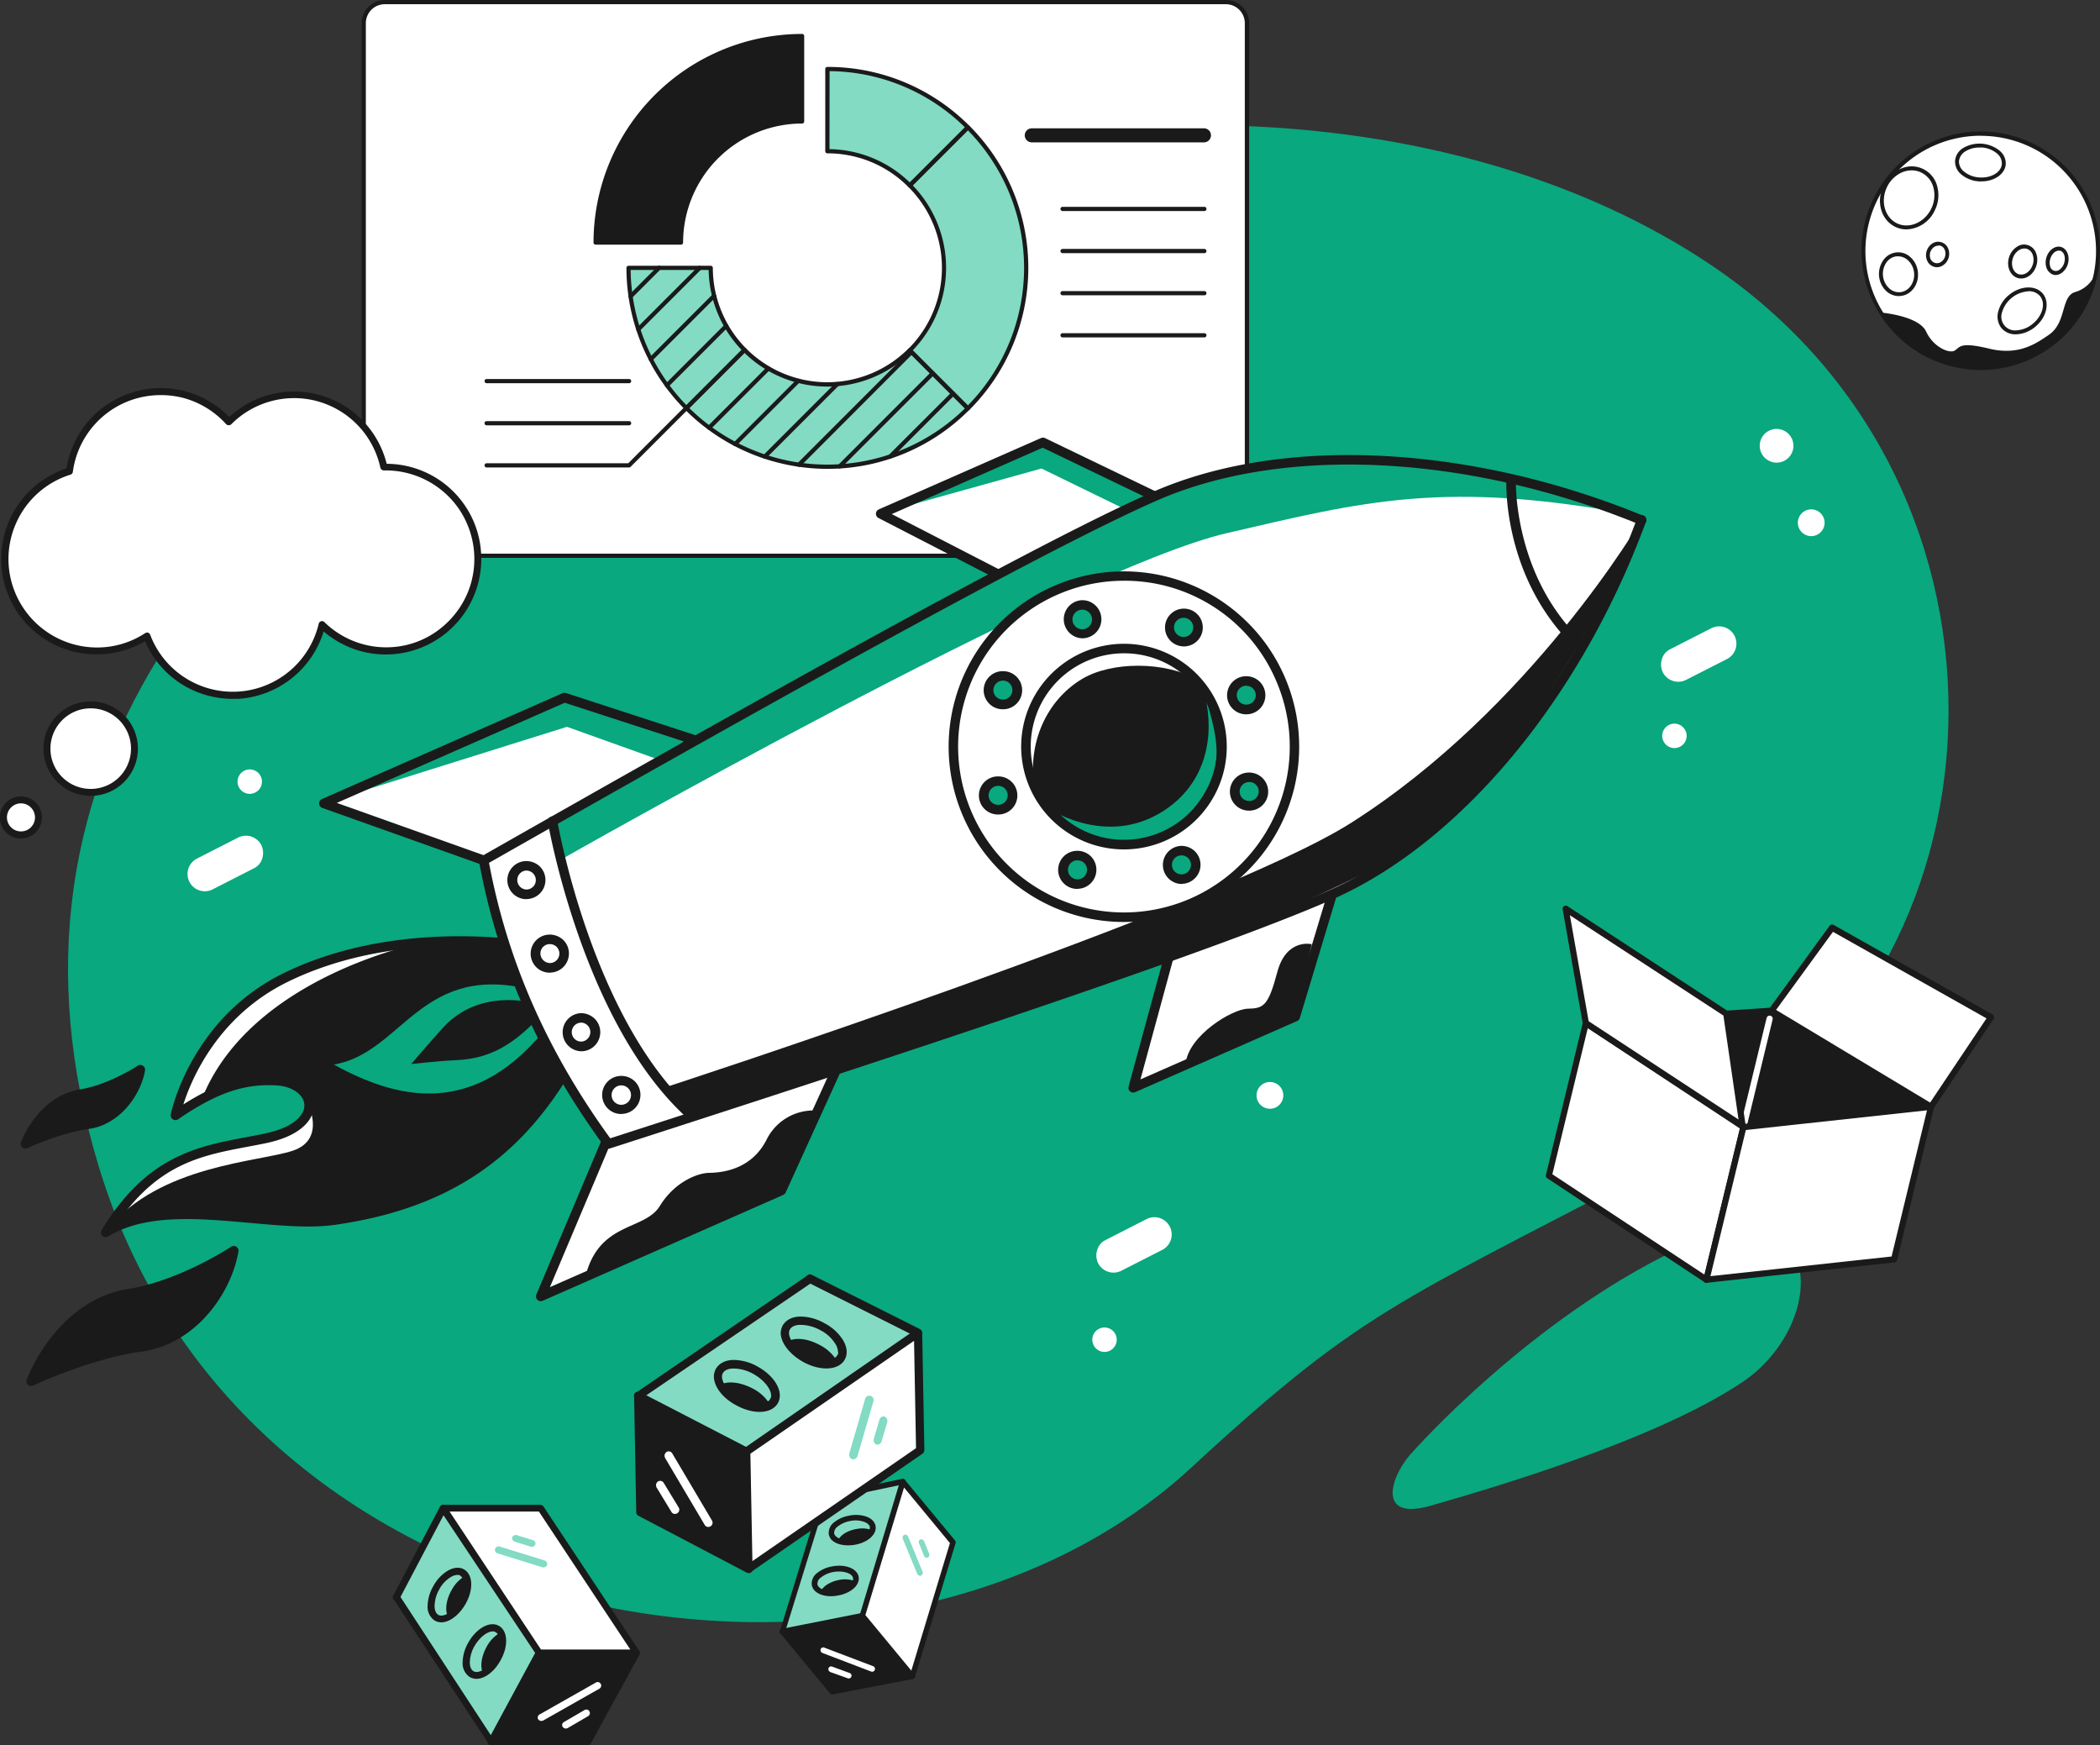 <svg xmlns="http://www.w3.org/2000/svg" viewBox="0 0 806.96 670.57"><rect x="0" y="0" width="806.96" height="670.57" fill="#333333" stroke="none"/><defs><style>.cls-1{fill:#09a87e;}.cls-2{fill:#fff;}.cls-3{fill:#1a1a1a;}.cls-4{fill:#83dbc4;}</style></defs><g id="Layer_2" data-name="Layer 2"><g id="Layer_1-2" data-name="Layer 1"><path id="Blob" class="cls-1" d="M37.9,448c56,185.42,303.78,223,419.71,116,69.63-64.26,79.72-63,197.94-125.79,116.8-62.05,130.82-249.65,2.05-336.32C558.9,35.43,395,26.07,247.92,99.22,83.89,180.83-7.91,296.45,37.9,448ZM543.06,557.59s44.79-50.71,102-77.82,58.14,28.94,24.16,51.47-97.47,40.92-119.43,47.24-14.83-12.79-6.72-20.89Z"></path><path id="Stars_3" data-name="Stars 3" class="cls-2" d="M100.47,301.63a4.69,4.69,0,1,0-5.83,3.17A4.7,4.7,0,0,0,100.47,301.63Zm.34,28.05a6.11,6.11,0,0,1-3.26,3.93l-15.9,8.12a6.64,6.64,0,0,1-6.07-11.81l15.9-8.12a6.69,6.69,0,0,1,8.94,2.87A7,7,0,0,1,100.81,329.68Z"></path><path id="Stars_2" data-name="Stars 2" class="cls-2" d="M691.06,199.39a5.14,5.14,0,1,0,6.39-3.48A5.14,5.14,0,0,0,691.06,199.39Zm-52.13,82a4.69,4.69,0,1,0,5.83-3.17A4.69,4.69,0,0,0,638.93,281.36Zm41.89-103.91a6.48,6.48,0,1,0-4.37-8A6.47,6.47,0,0,0,680.82,177.45Zm-42.23,75.86a6.07,6.07,0,0,1,3.25-3.93l15.91-8.12a6.64,6.64,0,0,1,6.06,11.81l-15.9,8.11a6.67,6.67,0,0,1-8.93-2.87A6.87,6.87,0,0,1,638.59,253.31Z"></path><path id="Stars_1" data-name="Stars 1" class="cls-2" d="M483.06,419.39a5.14,5.14,0,1,0,6.39-3.48A5.14,5.14,0,0,0,483.06,419.39Zm-63.13,94a4.69,4.69,0,1,0,5.83-3.17A4.69,4.69,0,0,0,419.93,513.36Zm1.66-33.05a6.07,6.07,0,0,1,3.25-3.93l15.91-8.12a6.64,6.64,0,0,1,6.06,11.81l-15.9,8.11a6.67,6.67,0,0,1-8.93-2.87A6.87,6.87,0,0,1,421.59,480.31Z"></path><g id="Open_Box" data-name="Open Box"><path class="cls-2" d="M655.7,491.66l-60.53-40,14.21-58.61,60.53,40Z"></path><path class="cls-2" d="M704,356.38l-23.25,31.93L742,425.21l23-34.43Z"></path><path class="cls-3" d="M655.42,492.82a1,1,0,0,1-.37-.17l-60.54-40a1.24,1.24,0,0,1-.45-.56,1.18,1.18,0,0,1,0-.72l14.21-58.62a1.15,1.15,0,0,1,.26-.5,1.23,1.23,0,0,1,.46-.32,1.2,1.2,0,0,1,.56-.08,1.25,1.25,0,0,1,.53.19l60.54,40a1.24,1.24,0,0,1,.45.56,1.16,1.16,0,0,1,.05.71l-14.21,58.62a1.19,1.19,0,0,1-.54.74A1.23,1.23,0,0,1,655.42,492.82Zm-58.9-41.68L655,489.73l13.61-56.15L610.13,395Z"></path><path class="cls-3" d="M766.24,390.51a1.19,1.19,0,0,0-.21-.44,1.22,1.22,0,0,0-.36-.32l-61.08-34.41a1.2,1.2,0,0,0-.83-.12,1.14,1.14,0,0,0-.71.46l-22.93,31.48-18.42,1.23,1.65,1.07.17,1.19h.1l6.29,42.4,70.17-7.62,1.34.81a1.43,1.43,0,0,0,.34.14,1.1,1.1,0,0,0,.36,0l.09,0a.77.77,0,0,0,.26-.07l.1-.05.22-.13.08-.09a1.22,1.22,0,0,0,.15-.17l23.05-34.43a1.18,1.18,0,0,0,.18-.45,1.11,1.11,0,0,0,0-.48Zm-24.56,33.1L682.48,388l21.87-30,59,33.25Z"></path><path class="cls-2" d="M669.82,433.43a1.19,1.19,0,0,1-.88-1.44l9.91-40.88a1.21,1.21,0,0,1,.54-.73,1.18,1.18,0,0,1,1.77,1.29l-9.9,40.88a1.19,1.19,0,0,1-1.44.88Z"></path><path class="cls-2" d="M727.83,483.83l-72.13,7.83L669.91,433,742,425.21Z"></path><path class="cls-3" d="M655.42,492.82a1.21,1.21,0,0,1-.73-.54,1.14,1.14,0,0,1-.14-.9l14.21-58.62a1.08,1.08,0,0,1,.37-.61,1.21,1.21,0,0,1,.65-.29L741.91,424a1.19,1.19,0,0,1,.56.07,1.09,1.09,0,0,1,.46.33,1,1,0,0,1,.26.5,1.18,1.18,0,0,1,0,.56L729,484.11a1.2,1.2,0,0,1-.37.61,1.13,1.13,0,0,1-.66.29l-72.13,7.83a1.14,1.14,0,0,1-.41,0Zm15.45-58.68L657.26,490.3l69.61-7.56,13.61-56.16Z"></path><path class="cls-3" d="M609.38,393.05l1.64,1.09-1.56.1a1.22,1.22,0,0,1-.82-.28,1.15,1.15,0,0,1-.41-.76,1.18,1.18,0,0,1,.94-1.31Z"></path><path class="cls-2" d="M663.35,389.47l-61.7-40.34,7.73,43.93,60.24,39.5Z"></path><path class="cls-3" d="M669.34,433.72a1.22,1.22,0,0,1-.37-.16l-60.24-39.51a1.1,1.1,0,0,1-.34-.34,1.25,1.25,0,0,1-.18-.45l-7.73-43.93a1.18,1.18,0,0,1,.08-.67,1.14,1.14,0,0,1,.44-.53,1.23,1.23,0,0,1,.65-.19,1.15,1.15,0,0,1,.65.19L664,388.47a1.17,1.17,0,0,1,.35.35,1.22,1.22,0,0,1,.17.47l6.28,43.1a1.11,1.11,0,0,1-.06.57,1,1,0,0,1-.32.48,1.24,1.24,0,0,1-.5.28A1.14,1.14,0,0,1,669.34,433.72Zm-58.88-41.38,57.6,37.78-5.81-39.95-59-38.54Z"></path></g><g id="Moon"><path class="cls-2" d="M761.2,141.38a45,45,0,1,0-45-45A45,45,0,0,0,761.2,141.38Z"></path><path class="cls-2" d="M775.86,53.8s6.76,4.51,8.53,12.54,6.76,5,9.48,7.24,5,8,5.15,12.22,6.91,10.76,6.91,10.76S805.28,64.09,775.86,53.8Z"></path><path class="cls-3" d="M761.17,142.15a45.82,45.82,0,1,1,24.31-7A45.72,45.72,0,0,1,761.17,142.15Zm.07-90a44.31,44.31,0,1,0,25.61,8.23A44.31,44.31,0,0,0,761.24,52.18Z"></path><path class="cls-3" d="M774.64,128.44a7,7,0,0,1-5.56-2.41,7.15,7.15,0,0,1-1.22-6.36,12.13,12.13,0,0,1,4.14-6.35c4.4-3.64,10.25-3.86,13-.49s1.5,9.07-2.92,12.72a12.22,12.22,0,0,1-7,2.88Zm4.85-16.52A11.28,11.28,0,0,0,769.32,120a5.26,5.26,0,0,0,3.08,6.6,5.4,5.4,0,0,0,2.64.3,10.62,10.62,0,0,0,6.13-2.54c3.77-3.12,5-7.87,2.72-10.63a5.51,5.51,0,0,0-4.4-1.84Z"></path><path class="cls-3" d="M790,105.67a3.63,3.63,0,0,1-1-.14,3.87,3.87,0,0,1-1.56-1,3.79,3.79,0,0,1-1-1.55,6.36,6.36,0,0,1-.09-4c.84-2.92,3.4-4.75,5.66-4.09s3.45,3.58,2.61,6.49a6.45,6.45,0,0,1-2.19,3.32A4.21,4.21,0,0,1,790,105.67Zm1.11-9.37c-1.34,0-2.71,1.29-3.26,3.16a4.94,4.94,0,0,0,0,3,2.27,2.27,0,0,0,.57,1,2.18,2.18,0,0,0,1,.57,2.28,2.28,0,0,0,1.13,0,2.24,2.24,0,0,0,1-.53,4.83,4.83,0,0,0,1.67-2.55c.62-2.13-.09-4.21-1.58-4.63A2.1,2.1,0,0,0,791.12,96.3Z"></path><path class="cls-3" d="M729.68,113.76a7.21,7.21,0,0,1-4.93-2,9.16,9.16,0,0,1-1.06-11.79,7,7,0,0,1,5.1-3,6.89,6.89,0,0,1,3,.39A7,7,0,0,1,734.33,99,8.87,8.87,0,0,1,737,104.7c.42,4.62-2.6,8.69-6.73,9C730.09,113.74,729.88,113.76,729.68,113.76Zm-.28-15.3h-.48a5.58,5.58,0,0,0-2.27.74,5.64,5.64,0,0,0-1.75,1.62,7.65,7.65,0,0,0,.89,9.8,5.54,5.54,0,0,0,2,1.3,5.65,5.65,0,0,0,2.37.34c3.3-.29,5.71-3.63,5.36-7.42a7.44,7.44,0,0,0-2.25-4.74,5.63,5.63,0,0,0-3.87-1.62Z"></path><path class="cls-3" d="M744.31,102.66a4.16,4.16,0,0,1-1.26-.21,4.31,4.31,0,0,1-1.54-.91,4.18,4.18,0,0,1-1-1.47,5.35,5.35,0,0,1-.14-3.68,5.29,5.29,0,0,1,2.27-2.9,4,4,0,0,1,1.68-.59A4.2,4.2,0,0,1,747.61,94a4.18,4.18,0,0,1,1,1.47,5.33,5.33,0,0,1-2.14,6.57A4.23,4.23,0,0,1,744.31,102.66Zm.54-8.27a2.93,2.93,0,0,0-1.5.42,3.86,3.86,0,0,0-1.51,4.69,2.83,2.83,0,0,0,.68.93,2.77,2.77,0,0,0,1,.57,2.83,2.83,0,0,0,1.16.1,2.66,2.66,0,0,0,1.09-.4,3.75,3.75,0,0,0,1.62-2.07A3.81,3.81,0,0,0,747.3,96a2.89,2.89,0,0,0-.66-1,3,3,0,0,0-1-.6,2.59,2.59,0,0,0-.79-.09Z"></path><path class="cls-3" d="M776.69,107a4.66,4.66,0,0,1-1.44-.22c-2.89-.94-4.33-4.51-3.22-8a7.33,7.33,0,0,1,2.91-3.9A5.07,5.07,0,0,1,777,94a4.94,4.94,0,0,1,5.41,3.28,7.33,7.33,0,0,1,.07,4.87C781.56,105.08,779.15,107,776.69,107Zm1.17-11.52a3.85,3.85,0,0,0-2.1.67,5.81,5.81,0,0,0-2.3,3.1c-.86,2.68.14,5.41,2.25,6.09s4.51-.94,5.39-3.61a5.84,5.84,0,0,0,0-3.87,3.63,3.63,0,0,0-2.21-2.25,3,3,0,0,0-1-.13Z"></path><path class="cls-3" d="M732.58,88.13a9.8,9.8,0,0,1-4.23-.95c-5.47-2.58-7.55-9.68-4.61-15.82a13.14,13.14,0,0,1,6.58-6.5,10.12,10.12,0,0,1,14.07,6.65,13,13,0,0,1-.87,9.21A12.45,12.45,0,0,1,732.58,88.13Zm2-22.68a9.54,9.54,0,0,0-3.76.8A11.6,11.6,0,0,0,725.05,72c-2.54,5.4-.75,11.6,3.93,13.82s10.63-.35,13.18-5.74a11.6,11.6,0,0,0,.75-8.15,8.84,8.84,0,0,0-1.72-3.35,9,9,0,0,0-3-2.33A8.44,8.44,0,0,0,734.63,65.45Z"></path><path class="cls-3" d="M761.42,69.69h-.91a11.8,11.8,0,0,1-6.66-2.51,6.47,6.47,0,0,1-2.58-5.4,6.42,6.42,0,0,1,1-2.9,6.59,6.59,0,0,1,2.26-2.1,12.39,12.39,0,0,1,13.59.91,6.55,6.55,0,0,1,2,2.38,6.43,6.43,0,0,1,.62,3C770.49,66.85,766.39,69.69,761.42,69.69Zm-.84-13a9.76,9.76,0,0,0-5.21,1.38,5,5,0,0,0-2.6,3.82,4.93,4.93,0,0,0,.52,2.32A5,5,0,0,0,754.81,66a10.21,10.21,0,0,0,5.8,2.17c4.51.33,8.42-2,8.64-5.18a5,5,0,0,0-2-4.13,10.15,10.15,0,0,0-5.79-2.2Z"></path><path class="cls-3" d="M805.12,105.25a11.46,11.46,0,0,1-3,4.33,11.65,11.65,0,0,1-4.58,2.58c-5.79,1.6-3.22,11.73-10.29,16.52-4.79,3.26-11.42,8-22.67,5.31s-11.26-.81-13.34.63-8.36-1.28-11.09-7.23-16.72-7.23-16.72-7.23,9,18.78,35.84,21S806.41,116,805.12,105.25Z"></path></g><g id="Chart"><rect class="cls-2" x="139.77" y="0.81" width="339.38" height="212.71" rx="8.09"></rect><path class="cls-3" d="M471.06,214.33H147.86a8.91,8.91,0,0,1-8.9-8.9V8.9a8.92,8.92,0,0,1,8.9-8.9h323.2A8.91,8.91,0,0,1,480,8.9V205.43A8.91,8.91,0,0,1,471.06,214.33ZM147.86,1.62a7.28,7.28,0,0,0-7.28,7.28V205.43a7.28,7.28,0,0,0,7.28,7.28h323.2a7.28,7.28,0,0,0,7.28-7.28V8.9a7.28,7.28,0,0,0-7.28-7.28Z"></path><path class="cls-3" d="M462.8,54.69H396.65a2.7,2.7,0,1,1,0-5.39H462.8a2.7,2.7,0,0,1,0,5.39Z"></path><path class="cls-3" d="M462.8,81.08H408.31a.81.81,0,1,1,0-1.62H462.8a.81.81,0,1,1,0,1.62Z"></path><path class="cls-3" d="M462.8,97.26H408.31a.81.81,0,1,1,0-1.62H462.8a.81.81,0,0,1,0,1.62Z"></path><path class="cls-3" d="M462.8,113.45H408.31a.81.81,0,1,1,0-1.62H462.8a.81.81,0,1,1,0,1.62Z"></path><path class="cls-3" d="M462.8,129.63H408.31a.81.81,0,0,1,0-1.62H462.8a.81.81,0,0,1,0,1.62Z"></path><path class="cls-4" d="M241.53,102.92a76.37,76.37,0,0,0,130.4,54l-22.31-22.31h0a44.82,44.82,0,0,1-76.49-31.68Z"></path><path class="cls-4" d="M362.74,102.92a44.66,44.66,0,0,1-13.14,31.67l0,0,22.31,22.31A76.3,76.3,0,0,0,372,49l-.11-.11L349.6,71.24a44.67,44.67,0,0,1,13.14,31.68Z"></path><path class="cls-4" d="M317.93,26.51V58.1A44.66,44.66,0,0,1,349.6,71.24l22.33-22.32A76.18,76.18,0,0,0,317.93,26.51Z"></path><path class="cls-3" d="M317.93,180.13a77.29,77.29,0,0,1-77.21-77.21.81.81,0,0,1,.81-.81h31.58a.81.81,0,0,1,.81.81A44,44,0,0,0,349,134a.81.81,0,0,1,1.14,0l22.33,22.32a.81.81,0,0,1,0,1.15A76.72,76.72,0,0,1,317.93,180.13Zm-75.59-76.41a75.56,75.56,0,0,0,128.44,53.19L349.6,135.73a45.62,45.62,0,0,1-77.29-32Z"></path><path class="cls-3" d="M371.93,157.72a.79.79,0,0,1-.57-.23l-22.31-22.31a.82.82,0,0,1,0-1.16,43.94,43.94,0,0,0,.06-62.15l-.06-.06a.81.81,0,0,1,0-1.14l22.33-22.33a.81.81,0,0,1,1.14,0,77.1,77.1,0,0,1,.12,109l-.12.12a.81.81,0,0,1-.57.23Zm-21.19-23.13,21.18,21.18a75.47,75.47,0,0,0,0-105.71L350.74,71.24a45.57,45.57,0,0,1,0,63.35Z"></path><path class="cls-3" d="M228.88,93.21h32.8a46.6,46.6,0,0,1,46.54-46.54V13.87A79.43,79.43,0,0,0,228.88,93.21Z"></path><path class="cls-3" d="M261.68,94h-32.8a.81.81,0,0,1-.81-.81,80.23,80.23,0,0,1,80.15-80.15.81.81,0,0,1,.81.81v32.8a.81.81,0,0,1-.81.81,45.78,45.78,0,0,0-45.73,45.73.81.81,0,0,1-.81.81Zm-32-1.62h31.19a47.4,47.4,0,0,1,46.53-46.53V14.68A78.64,78.64,0,0,0,229.69,92.4Z"></path><path class="cls-3" d="M349.6,72.05a.82.82,0,0,1-.57-.24,43.7,43.7,0,0,0-31.1-12.9.81.81,0,0,1-.81-.81V26.51a.8.8,0,0,1,.81-.8A76.67,76.67,0,0,1,372.5,48.34a.81.81,0,0,1,0,1.15L350.18,71.81A.84.84,0,0,1,349.6,72.05ZM318.74,57.3A45.27,45.27,0,0,1,349.6,70.1l21.18-21.18a75,75,0,0,0-52-21.59Z"></path><path class="cls-3" d="M245.27,127.36a.81.81,0,0,1-.81-.81.79.79,0,0,1,.23-.57l23.63-23.63a.81.81,0,0,1,1.15,1.14h0l-23.63,23.63a.82.82,0,0,1-.57.24Z"></path><path class="cls-3" d="M242.31,114.67a.81.81,0,0,1-.57-1.38l10.94-10.94a.81.81,0,1,1,1.14,1.14h0l-10.94,10.94a.8.8,0,0,1-.57.24Z"></path><path class="cls-3" d="M250.07,138.8a.81.81,0,0,1-.81-.81.82.82,0,0,1,.24-.57l24.34-24.34a.81.81,0,0,1,1.14,1.15h0l-24.34,24.34A.81.81,0,0,1,250.07,138.8Z"></path><path class="cls-3" d="M256.3,148.83a.81.81,0,0,1-.57-1.38l22.77-22.78a.82.82,0,0,1,1.15,0,.81.81,0,0,1,0,1.14l0,0-22.78,22.78A.82.82,0,0,1,256.3,148.83Z"></path><path class="cls-3" d="M263.79,157.58a.81.81,0,0,1-.81-.8.84.84,0,0,1,.24-.58l22.32-22.32a.82.82,0,0,1,1.15,0,.81.81,0,0,1,0,1.14l0,0-22.32,22.33a.83.83,0,0,1-.58.23Z"></path><path class="cls-3" d="M241.78,179.6H187a.81.81,0,0,1,0-1.62h54.41l44.09-44.1a.82.82,0,0,1,1.15,0,.81.81,0,0,1,0,1.14l0,0-44.34,44.34a.8.8,0,0,1-.57.24Z"></path><path class="cls-3" d="M241.78,163.41H187a.81.81,0,0,1,0-1.62h54.74a.81.81,0,0,1,0,1.62Z"></path><path class="cls-3" d="M241.78,147.23H187a.81.81,0,1,1,0-1.62h54.74a.81.81,0,0,1,0,1.62Z"></path><path class="cls-3" d="M272.51,165.12a.81.81,0,0,1-.58-1.38L294.68,141a.82.82,0,0,1,1.15,0,.81.81,0,0,1,0,1.14l0,0-22.75,22.75A.78.78,0,0,1,272.51,165.12Z"></path><path class="cls-3" d="M282.48,171.4a.81.81,0,0,1-.81-.81.84.84,0,0,1,.24-.58l24.26-24.26a.82.82,0,0,1,1.15,0,.81.81,0,0,1,0,1.12l-24.27,24.27A.8.8,0,0,1,282.48,171.4Z"></path><path class="cls-3" d="M293.88,176.25a.81.81,0,0,1-.81-.81.82.82,0,0,1,.24-.57L321.17,147a.81.81,0,0,1,1.15,1.14h0L294.45,176A.76.76,0,0,1,293.88,176.25Z"></path><path class="cls-3" d="M307,179.35a.81.81,0,0,1-.81-.81.76.76,0,0,1,.24-.57l43.26-43.27a.81.81,0,0,1,1.14,0,.82.82,0,0,1,0,1.13L307.6,179.11A.82.82,0,0,1,307,179.35Z"></path><path class="cls-3" d="M322.65,180a.81.81,0,0,1-.57-1.38l35.77-35.77a.81.81,0,0,1,1.14,0,.82.82,0,0,1,0,1.15l0,0-35.77,35.76A.8.8,0,0,1,322.65,180Z"></path><path class="cls-3" d="M342.05,176.22a.81.81,0,0,1-.81-.81.82.82,0,0,1,.24-.57l24.19-24.18a.81.81,0,0,1,1.14,0,.8.8,0,0,1,0,1.14l0,0L342.62,176a.79.79,0,0,1-.57.23Z"></path></g><g id="Thought"><path class="cls-2" d="M34.86,304.43A16.82,16.82,0,1,0,18,287.62,16.81,16.81,0,0,0,34.86,304.43Z"></path><path class="cls-3" d="M34.86,305.77A18.15,18.15,0,1,1,53,287.62,18.17,18.17,0,0,1,34.86,305.77Zm0-33.63a15.48,15.48,0,1,0,15.48,15.48A15.49,15.49,0,0,0,34.86,272.14Z"></path><path class="cls-2" d="M8.06,320.82a6.73,6.73,0,1,0-6.73-6.72A6.7,6.7,0,0,0,8.06,320.82Z"></path><path class="cls-3" d="M8.06,322.16A8.09,8.09,0,1,1,16.12,314,8.14,8.14,0,0,1,8.06,322.16Zm0-13.51A5.39,5.39,0,1,0,13.45,314,5.41,5.41,0,0,0,8.06,308.65Z"></path><path class="cls-2" d="M148.35,179.46h-.8a34.75,34.75,0,0,0-8.7-16.55A35.25,35.25,0,0,0,88,162.06a35.2,35.2,0,0,0-16.87-10.41,34.71,34.71,0,0,0-19.81.32,36.05,36.05,0,0,0-16.49,10.94A35.18,35.18,0,0,0,26.8,181a36.41,36.41,0,0,0-13.08,7.31,36,36,0,0,0-8.86,12.07,35.32,35.32,0,0,0,51.46,44,35.29,35.29,0,0,0,67.32-4.33,35,35,0,0,0,14.78,8.6,35.69,35.69,0,0,0,17.09.64,35.33,35.33,0,0,0,27.86-38.22A35.38,35.38,0,0,0,177.55,195a34.78,34.78,0,0,0-12.7-11.43,35.14,35.14,0,0,0-16.5-4.11Z"></path><path class="cls-3" d="M89.47,268.51a37.16,37.16,0,0,1-19.91-5.82,36.52,36.52,0,0,1-13.83-16.34A36.76,36.76,0,0,1,27,250a36.92,36.92,0,0,1-13.72-7.36A35.82,35.82,0,0,1,3.9,230.23,35.43,35.43,0,0,1,.48,215.07a36.26,36.26,0,0,1,3.15-15.21,36.71,36.71,0,0,1,21.94-19.92A36.4,36.4,0,0,1,51,150.74a36.39,36.39,0,0,1,20.55-.32,37.06,37.06,0,0,1,16.55,9.77,36.66,36.66,0,0,1,60.49,18,36.5,36.5,0,0,1,30.16,16.18,36.21,36.21,0,0,1,6,16.65,36.7,36.7,0,0,1-46.66,39,37.2,37.2,0,0,1-13.72-7.42,36.74,36.74,0,0,1-32.72,25.89c-.64-.06-1.44,0-2.19,0ZM56.43,243a1,1,0,0,1,.42.06,1.36,1.36,0,0,1,.86.8,33.77,33.77,0,0,0,13.34,16.49,33.94,33.94,0,0,0,51.41-20.66,1.29,1.29,0,0,1,.91-1,1.24,1.24,0,0,1,1.28.32A34,34,0,0,0,155.29,248a33.33,33.33,0,0,0,14.79-7.21,34.36,34.36,0,0,0,9.72-13.29,34,34,0,0,0,2.29-16.28,34.53,34.53,0,0,0-5.6-15.49,34.19,34.19,0,0,0-28.19-15h-.8a1.37,1.37,0,0,1-1.34-1.06,33.91,33.91,0,0,0-41.64-25.63A33.9,33.9,0,0,0,88.88,163a1.38,1.38,0,0,1-1,.37,1.34,1.34,0,0,1-1-.43,34.13,34.13,0,0,0-16.23-10,34.69,34.69,0,0,0-19,.37,34,34,0,0,0-23.65,27.92,1.32,1.32,0,0,1-.9,1.12A33.84,33.84,0,0,0,6.19,201a33.81,33.81,0,0,0,.27,28.13,34.07,34.07,0,0,0,35.82,19.27,33.54,33.54,0,0,0,13.45-5.12,1.32,1.32,0,0,1,.7-.22Z"></path></g><g id="Rocket"><path class="cls-3" d="M206.77,364s-51.89-10.56-97,11.58C74.33,393,67.44,428.5,67.44,428.5c15.85-10.85,26.89-14.05,39.06-13.3,14.92.91,19.36,17.08-4.16,22.06-21.26,4.5-42.57,4.84-61.71,36.25,23.58-14.61,62.89-1.18,88-4.78,40.79-5.85,69.7-23.35,90.93-60.86,21-37.05,8.83-43.19-12.81-43.88Z"></path><path class="cls-2" d="M163.72,361.82s-66.71,12.5-86,60a66,66,0,0,1-10.28,6.69S74.08,368.4,163.72,361.82Z"></path><path class="cls-2" d="M118.16,423.66s7.37,14.07-5.63,18.43S61.4,447.56,41.3,472.26C52.93,454.83,67.16,444,91.53,439.13c20.49-4.14,27.6-3.53,26.63-15.47Z"></path><path class="cls-3" d="M40.63,475.34a1.83,1.83,0,0,1-1.56-2.79c17.32-28.43,36.71-32.1,55.46-35.63,2.48-.47,5-.94,7.42-1.46,11.52-2.44,15.29-7.5,15-11.09-.29-3.9-4.74-7-10.6-7.35-12.48-.77-23.12,2.88-37.9,13a1.84,1.84,0,0,1-2.84-1.86c.07-.37,7.47-36.65,43.3-54.23,43.92-21.54,94.78-12.39,98-11.77,9.41.32,19.52,1.62,23.54,8.78s1.14,19.34-9.33,37.84c-20.69,36.54-49.14,55.59-92.27,61.78-9.55,1.37-20.85.35-32.8-.72-19.77-1.78-40.22-3.61-54.51,5.24A1.87,1.87,0,0,1,40.63,475.34Zm62.66-62.09c1.1,0,2.2,0,3.32.11,7.83.48,13.6,4.9,14,10.74.39,5.31-4.12,12-17.93,15-2.5.53-5,1-7.5,1.47-17.39,3.28-33.89,6.39-49.31,28.27,14.54-5.86,32.8-4.22,50.53-2.63,11.74,1.05,22.82,2.05,31.95.74,41.9-6,69.53-24.5,89.59-60,9.65-17,12.7-28.23,9.33-34.23-2.5-4.46-8.66-6.53-20.6-6.91l-.31,0c-.51-.11-51.82-10.16-95.84,11.44-26.7,13.1-36.86,37.06-40.06,47.06,12.12-7.69,22.07-11,32.79-11Z"></path><path class="cls-1" d="M214.85,388.38c-29.11,41.84-60.28,35.07-86.57,20.63,26.75-4.52,33.42-40.33,77.55-28.36Z"></path><path class="cls-3" d="M204.28,385.25s-19.9-5.63-33.82,9.35c-5.18,5.66-12.45,14.2-12.45,14.2s10.45-1.2,17.3-1.49c13-.57,21.64-6,30.87-15.43S204.28,385.25,204.28,385.25Z"></path><path class="cls-2" d="M266.5,284.15,216.89,268l-92.43,40.67,77.22,27.52Z"></path><path class="cls-1" d="M130.12,306.73l87.74-27.49L253.51,292l13-7.87L216.89,268Z"></path><path class="cls-2" d="M454.09,195.71,400.69,170l-62.27,27.39,83.39,43Z"></path><path class="cls-1" d="M342.42,196.07,400.21,180l32.47,15.83,11.35-6L400.69,170Z"></path><path class="cls-2" d="M514.84,333.79l-17.12,56.75-62.26,27.39L460.1,327.4Z"></path><path class="cls-3" d="M435.46,419.77a1.81,1.81,0,0,1-1.2-.45,1.84,1.84,0,0,1-.58-1.87l24.64-90.53a1.85,1.85,0,0,1,2-1.34L515.05,332a1.79,1.79,0,0,1,1.32.82,1.85,1.85,0,0,1,.23,1.54l-17.12,56.75a1.82,1.82,0,0,1-1,1.15L436.2,419.61a1.76,1.76,0,0,1-.74.16Zm26-90.36L438.24,414.7l58-25.5,16.24-53.85Z"></path><path class="cls-2" d="M321.83,409.91,300.22,457.4l-92.43,40.66,31.88-75.51Z"></path><path class="cls-3" d="M207.79,499.9a1.82,1.82,0,0,1-1.29-.53,1.84,1.84,0,0,1-.4-2L238,421.83a1.86,1.86,0,0,1,1.41-1.1l82.16-12.63a1.83,1.83,0,0,1,1.95,2.57l-21.61,47.49a1.85,1.85,0,0,1-.93.92l-92.43,40.67a1.92,1.92,0,0,1-.74.15ZM241,424.21l-29.69,70.31L298.84,456l19.91-43.75Z"></path><path class="cls-3" d="M201.68,338a1.88,1.88,0,0,1-.62-.11L123.84,310.4a1.84,1.84,0,0,1-.12-3.41l92.43-40.67a1.91,1.91,0,0,1,1.31-.07l49.6,16.16a1.82,1.82,0,0,1,1.24,1.41,1.86,1.86,0,0,1-.65,1.77l-64.82,52A1.89,1.89,0,0,1,201.68,338Zm-72.25-29.53,71.9,25.62,61.37-49.26L217,270Z"></path><path class="cls-3" d="M421.81,242.22a2,2,0,0,1-.84-.2l-83.39-43a1.84,1.84,0,0,1,.1-3.31L400,168.3a1.86,1.86,0,0,1,1.53,0l53.4,25.73a1.83,1.83,0,0,1,.7,2.73L423.3,241.46A1.85,1.85,0,0,1,421.81,242.22Zm-79.13-44.71L421.25,238l30.06-41.62L400.65,172Z"></path><path class="cls-2" d="M511.17,343.9c52.57-23.13,96.75-82,119.56-143.93l.19-.09-.14,0a.78.78,0,0,0,.05-.14l-.18.09c-61.09-25-134.32-32.24-186.9-9.11-45.83,20.17-157.27,82.68-257.87,139.91,7.41,40.5,24.14,76.43,47.91,108.91C344,404,465.33,364.07,511.17,343.9Z"></path><path class="cls-1" d="M628.82,198.05s-75.08-34.09-163-15.2c-24.6,4.59-86,39.06-86,39.06l-167.5,93.6,2.78,15S411.55,218.68,471.5,204.81C523.82,192.71,555.25,184.13,628.82,198.05Z"></path><path class="cls-3" d="M255.18,417.9s212.69-69.17,264.08-101.81c69.22-44,111.39-116.31,111.39-116.31s-38.49,95.08-96.15,130.6c0,0-44.81,23.3-83.09,36s-187.68,62-187.68,62Z"></path><path class="cls-3" d="M606.74,249.55a1.84,1.84,0,0,1-1.27-.51c-27.75-26.44-26.69-62.82-26.63-64.35a1.84,1.84,0,1,1,3.67.14c0,.36-1,36.28,25.5,61.55a1.84,1.84,0,0,1,.06,2.6A1.82,1.82,0,0,1,606.74,249.55Z"></path><path class="cls-3" d="M265.86,430.51a1.82,1.82,0,0,1-1.22-.46c-40.6-36.14-54-113.46-54.13-114.24a1.83,1.83,0,0,1,1.5-2.11,1.85,1.85,0,0,1,2.12,1.51c.13.76,13.32,76.83,52.95,112.09a1.86,1.86,0,0,1,.15,2.6A1.84,1.84,0,0,1,265.86,430.51Z"></path><path class="cls-3" d="M202.28,345.46a7.32,7.32,0,0,1-5.27-12.4,7.23,7.23,0,0,1,5.14-2.24,7.59,7.59,0,0,1,5.21,2,7.33,7.33,0,0,1-4.93,12.6Zm0-11h-.07a3.65,3.65,0,0,0,.06,7.29h.07a3.66,3.66,0,0,0,2.56-1.12,3.58,3.58,0,0,0,1-2.59h0a3.65,3.65,0,0,0-3.64-3.57Z"></path><path class="cls-2" d="M431.89,352.39a65.55,65.55,0,1,0-65.55-65.55,65.55,65.55,0,0,0,65.55,65.55Z"></path><path class="cls-3" d="M432,354.22a67.35,67.35,0,1,1,27-5.7,67.48,67.48,0,0,1-27,5.7Zm-.19-131.1a63.72,63.72,0,1,0,58.41,38.06,63.21,63.21,0,0,0-58.41-38.06Zm26.49,123.72h0Z"></path><path class="cls-3" d="M431.89,324.5a37.66,37.66,0,1,0-37.66-37.66A37.66,37.66,0,0,0,431.89,324.5Z"></path><path class="cls-1" d="M415.91,243.4a5.49,5.49,0,1,0-5.49-5.49A5.48,5.48,0,0,0,415.91,243.4Z"></path><path class="cls-3" d="M415.91,245.24a7.33,7.33,0,0,1-.14-14.65h.14a7.33,7.33,0,0,1,7.32,7.18h0a7.33,7.33,0,0,1-7.18,7.46Zm0-11h-.07a3.76,3.76,0,1,0,.07,0Z"></path><path class="cls-1" d="M454,337.79a5.49,5.49,0,1,0-5.49-5.49,5.48,5.48,0,0,0,5.49,5.49Z"></path><path class="cls-3" d="M454,339.63a7.33,7.33,0,0,1-.14-14.65,7.5,7.5,0,0,1,5.22,2,7.32,7.32,0,0,1-4.94,12.59Zm0-11h-.07a3.65,3.65,0,1,0,3.71,3.57h0a3.64,3.64,0,0,0-3.64-3.58Z"></path><path class="cls-1" d="M414,339.68a5.49,5.49,0,1,0-5.49-5.48,5.48,5.48,0,0,0,5.49,5.48Z"></path><path class="cls-3" d="M414,341.52a7.32,7.32,0,0,1-.14-14.64,7.41,7.41,0,0,1,5.21,2,7.33,7.33,0,0,1-4.93,12.6Zm0-11H414a3.66,3.66,0,1,0,3.71,3.58h0a3.57,3.57,0,0,0-1.11-2.56A3.63,3.63,0,0,0,414,330.55Z"></path><path class="cls-1" d="M383.55,311.09a5.49,5.49,0,1,0-5.49-5.48A5.48,5.48,0,0,0,383.55,311.09Z"></path><path class="cls-3" d="M383.54,312.93a7.32,7.32,0,0,1-.13-14.64h.14a7.32,7.32,0,0,1,.14,14.64Zm0-11h-.07a3.65,3.65,0,0,0-2.46,6.28,3.59,3.59,0,0,0,2.6,1,3.65,3.65,0,0,0-.07-7.3Z"></path><path class="cls-1" d="M385.39,270.66a5.49,5.49,0,1,0-5.49-5.48A5.48,5.48,0,0,0,385.39,270.66Z"></path><path class="cls-3" d="M385.38,272.5a7.32,7.32,0,0,1-.13-14.64h.14a7.32,7.32,0,0,1,.14,14.64Zm0-11h-.07a3.65,3.65,0,0,0-2.46,6.28,3.93,3.93,0,0,0,2.6,1,3.65,3.65,0,0,0,3.58-3.72h0a3.65,3.65,0,0,0-3.65-3.58Z"></path><path class="cls-1" d="M478.93,272.61a5.49,5.49,0,1,0-5.49-5.49A5.48,5.48,0,0,0,478.93,272.61Z"></path><path class="cls-3" d="M478.92,274.44a7.32,7.32,0,0,1-.14-14.64h.14a7.32,7.32,0,0,1,7.32,7.18h0a7.31,7.31,0,0,1-7.18,7.46Zm0-11h-.07a3.64,3.64,0,0,0-2.46,6.27,3.54,3.54,0,0,0,2.59,1,3.65,3.65,0,0,0,3.58-3.71A3.64,3.64,0,0,0,478.93,263.48Z"></path><path class="cls-1" d="M454.86,246.51a5.49,5.49,0,1,0-5.48-5.48,5.48,5.48,0,0,0,5.48,5.48Z"></path><path class="cls-3" d="M454.86,248.35a7.26,7.26,0,1,1,.15,0Zm0-11h-.07a3.69,3.69,0,1,0,.07,0Z"></path><path class="cls-1" d="M480,309.61a5.49,5.49,0,1,0-5.48-5.48A5.48,5.48,0,0,0,480,309.61Z"></path><path class="cls-3" d="M480,311.45a7.32,7.32,0,0,1-.14-14.64H480a7.33,7.33,0,0,1,7.32,7.18h0a7.31,7.31,0,0,1-7.18,7.46Zm0-11h-.07a3.66,3.66,0,0,0-2.46,6.28,3.8,3.8,0,0,0,2.6,1,3.65,3.65,0,0,0-.07-7.3Z"></path><path class="cls-3" d="M211.31,373.71a7.32,7.32,0,0,1-.15-14.64,7.54,7.54,0,0,1,5.22,2,7.25,7.25,0,0,1,2.24,5.14,7.33,7.33,0,0,1-7.17,7.46Zm0-11h-.08a3.63,3.63,0,0,0-3.57,3.71,3.75,3.75,0,0,0,3.72,3.58,3.65,3.65,0,0,0,3.57-3.72h0a3.66,3.66,0,0,0-1.12-2.56A3.61,3.61,0,0,0,211.31,362.74Z"></path><path class="cls-3" d="M223.35,403.9a7.33,7.33,0,0,1-.14-14.65,7.66,7.66,0,0,1,5.22,2.05,7.33,7.33,0,0,1-4.94,12.6Zm0-11h-.07a3.65,3.65,0,0,0-3.57,3.72,3.58,3.58,0,0,0,1.12,2.55,3.53,3.53,0,0,0,2.59,1,3.65,3.65,0,0,0-.07-7.29Z"></path><path class="cls-3" d="M238.78,428a7.32,7.32,0,0,1-.14-14.64,7.45,7.45,0,0,1,5.21,2,7.32,7.32,0,0,1-4.93,12.6Zm0-11h-.07a3.73,3.73,0,1,0,.07,0Z"></path><path class="cls-1" d="M401.22,309.62s23.33,16.78,46.24,1.69c18.8-12.39,18.72-33.63,15.09-45.57,6.78,21.58,8.24,31.27-6.3,48s-47.76,9.45-55-4.12Z"></path><path class="cls-3" d="M233.79,441.33a1.84,1.84,0,0,1-1.48-.75C207,406,191.25,370.17,184.07,330.91A1.83,1.83,0,0,1,185,329c95.57-54.37,211.28-119.42,258-140,49.3-21.69,121.21-18.28,187.79,8.87a1.83,1.83,0,0,1,1.87,1.77,1.69,1.69,0,0,1,0,.23,2,2,0,0,1-.41,1.23c-25,67.46-71.06,122.8-120.37,144.49C465.15,366.15,339,407.51,234.35,441.24A1.77,1.77,0,0,1,233.79,441.33Zm-45.87-109.8c7.11,37.8,22.36,72.44,46.57,105.8C338.82,403.7,464,362.64,510.43,342.22c48.18-21.2,93.29-75.27,118-141.36-65.42-26.42-135.76-29.7-184-8.5-46.42,20.42-161.29,85-256.57,139.17ZM511.17,343.9h0Z"></path><path class="cls-2" d="M460.24,261.12S440,239.45,410.75,255C393,265,390.42,289.45,397.42,302c-2.51-16.69,4.74-32.87,18.22-41.05,11.46-6.95,32-6.91,44.6.17Z"></path><path class="cls-3" d="M432,326.34A39.5,39.5,0,1,1,447.8,323,39.56,39.56,0,0,1,432,326.34ZM431.84,251a35.82,35.82,0,1,0,32.84,21.39A35.62,35.62,0,0,0,431.84,251Zm15.22,70.29h0Z"></path><path class="cls-3" d="M313.07,426.64a20.11,20.11,0,0,0-18.49,11.2c-6.12,12.09-18.08,12.69-22.19,12.77s-13,3.24-18.83,12.71-22.7,6-28.3,26c17.06-7.43,75-31.89,75-31.89Z"></path><path class="cls-3" d="M504.08,362.76s-9.77-2.43-13.26,10.72-5.34,13.94-11.32,14.06-22.62,10.16-23.91,21c17.46-6.32,42.13-18,42.13-18Z"></path><path class="cls-3" d="M53.92,411s-11.22,7.48-22.81,9.35C15.94,422.8,9.8,439.42,9.8,439.42s12.71-6,23.93-7.48S52.43,419.6,53.92,411Z"></path><path class="cls-3" d="M9.8,441.26a1.82,1.82,0,0,1-1.24-.49,1.85,1.85,0,0,1-.49-2c.27-.72,6.7-17.65,22.75-20.24,11-1.79,22-9,22.08-9.07a1.84,1.84,0,0,1,2.83,1.85C54,421,45.84,432.18,34,433.76c-10.8,1.44-23.27,7.27-23.39,7.32a1.78,1.78,0,0,1-.78.18ZM50.88,415c-4.4,2.43-11.8,6-19.48,7.21-9.22,1.49-14.92,8.8-17.74,13.61a88,88,0,0,1,19.83-5.65C42.27,429,48.28,421.55,50.88,415Z"></path><path class="cls-3" d="M89.82,480.55S70,493.74,49.6,497C22.84,501.35,12,530.66,12,530.66s22.42-10.55,42.2-13.18S87.18,495.72,89.82,480.55Z"></path><path class="cls-3" d="M12,532.5a1.87,1.87,0,0,1-1.24-.48,1.85,1.85,0,0,1-.48-2c.46-1.23,11.51-30.36,39-34.8C69.12,492,88.61,479.16,88.8,479a1.84,1.84,0,0,1,2.83,1.84c-2.89,16.61-16.9,35.72-37.17,38.43-19.26,2.56-41.43,12.92-41.66,13a1.89,1.89,0,0,1-.78.17Zm75-48.06c-6.78,4-21.66,11.91-37.14,14.41C30.61,502,19.81,519,15.7,527c7.57-3.22,23.52-9.41,38.28-11.38C70.24,513.48,82.86,498.79,87,484.44Z"></path></g><g id="Block_1" data-name="Block 1"><path class="cls-4" d="M346.92,569.24l-30.48,6.42-15.81,51.21,30.75-6.09Z"></path><path class="cls-3" d="M328.29,592.45c4.34-.75,7.52-3.38,7.09-5.87s-4.31-3.9-8.65-3.15-7.52,3.38-7.09,5.87S323.94,593.2,328.29,592.45Z"></path><path class="cls-3" d="M321.68,611.94c4.34-.75,7.51-3.38,7.08-5.87s-4.3-3.9-8.65-3.15-7.51,3.38-7.08,5.87S317.33,612.69,321.68,611.94Z"></path><path class="cls-4" d="M329.09,587.44a11,11,0,0,1,6.23.51,3.35,3.35,0,0,0,.14-1.5c-.44-2.53-4.32-3.88-8.7-3.16s-7.58,3.36-7.14,5.9a4,4,0,0,0,2.48,2.65C322.73,589.94,325.48,588.08,329.09,587.44Z"></path><path class="cls-4" d="M322.48,607a11,11,0,0,1,6.22.52,3.36,3.36,0,0,0,.15-1.5c-.46-2.39-4.41-3.82-8.78-3.1s-7.58,3.37-7.14,5.9a4,4,0,0,0,2.47,2.66C316.2,609.43,319,607.66,322.48,607Z"></path><path class="cls-3" d="M331.38,620.78l-30.75,6.09L319.77,650l30.82-6Z"></path><path class="cls-2" d="M347.58,570.21l18.61,22.33L350.59,644l-19.21-23.22Z"></path><path class="cls-3" d="M349.77,644.67l-19.21-23.21a1.33,1.33,0,0,1-.21-.93L345.88,569a1,1,0,0,1,.83-.68.88.88,0,0,1,1,.25L367,591.86a1.28,1.28,0,0,1,.22.93l-15.61,51.46a1,1,0,0,1-.82.67C350.47,645.2,350,645,349.77,644.67Zm-17.23-24.16,17.65,21.33,14.84-49-17.64-21.34Z"></path><path class="cls-3" d="M319,650.68l-19.14-23.13a1,1,0,0,1-.13-1l15.73-51.14a1.07,1.07,0,1,1,2,.64L301.79,626.6l18.33,22.15,30.27-5.83a1.09,1.09,0,1,1,.4,2.15L319.9,651A.94.94,0,0,1,319,650.68Z"></path><path class="cls-3" d="M299.81,627.55a1,1,0,0,1-.25-.48,1.07,1.07,0,0,1,.87-1.28l30.75-6.09a1.1,1.1,0,0,1,.4,2.16L300.83,628A1.11,1.11,0,0,1,299.81,627.55Z"></path><path class="cls-3" d="M315.62,576.33a1,1,0,0,1-.26-.47,1.08,1.08,0,0,1,.88-1.28l30.48-6.42A1.19,1.19,0,0,1,348,569a1.08,1.08,0,0,1-.88,1.27l-30.48,6.42A1.11,1.11,0,0,1,315.62,576.33Z"></path><path class="cls-3" d="M319.34,591.36a4.5,4.5,0,0,1-.87-1.9,5.09,5.09,0,0,1,2.1-4.64,12.68,12.68,0,0,1,5.91-2.54,12.41,12.41,0,0,1,6.39.37c2,.72,3.29,2,3.59,3.67.53,3.15-2.94,6.3-8,7.18C324.45,594.18,320.91,593.24,319.34,591.36Zm14.52-5.51a4,4,0,0,0-1.79-1.15,9.61,9.61,0,0,0-5.26-.35,10.74,10.74,0,0,0-4.88,2.11,3,3,0,0,0-1.39,2.66c.29,1.7,3.42,3,7.42,2.29s6.57-3.08,6.26-4.62C334.33,586.42,334.13,586.18,333.86,585.85Z"></path><path class="cls-3" d="M312.81,610.85a4.43,4.43,0,0,1-.88-1.89,5.12,5.12,0,0,1,2.11-4.65,12.78,12.78,0,0,1,5.91-2.54c5.07-.88,9.44.9,10,4.05s-2.94,6.3-8,7.18C318,613.76,314.44,612.82,312.81,610.85Zm14.58-5.42c-1-1.23-3.74-2-7-1.5a10.73,10.73,0,0,0-4.89,2.11,3,3,0,0,0-1.39,2.66c.3,1.7,3.43,3,7.42,2.29s6.57-3.08,6.27-4.62A1.73,1.73,0,0,0,327.39,605.43Z"></path><path class="cls-2" d="M315.55,634.71a1.26,1.26,0,0,1-.21-1.08,1.07,1.07,0,0,1,1.42-.62l18.76,7.14a1.09,1.09,0,0,1,.63,1.42,1.07,1.07,0,0,1-1.42.62L316,635.05A3.92,3.92,0,0,1,315.55,634.71Z"></path><path class="cls-2" d="M318.56,642a1.23,1.23,0,0,1-.2-1.07,1.07,1.07,0,0,1,1.42-.62l6.94,2.54a1.1,1.1,0,0,1-.8,2L319,642.37A3.18,3.18,0,0,1,318.56,642Z"></path><path class="cls-4" d="M352.69,605l-.2-.25-5.6-13.61a1.24,1.24,0,0,1,.6-1.46,1.21,1.21,0,0,1,1.45.6l5.6,13.61a1.22,1.22,0,0,1-.6,1.45A1.27,1.27,0,0,1,352.69,605Z"></path><path class="cls-4" d="M355.31,598.09l-.21-.25-2-5a1.14,1.14,0,0,1,.51-1.38,1.27,1.27,0,0,1,1.45.59l2,4.95a1.16,1.16,0,0,1-.51,1.39A1.11,1.11,0,0,1,355.31,598.09Z"></path></g><g id="Block_3" data-name="Block 3"><path class="cls-4" d="M170.25,579.47l-18,34.2,36.44,55.58,18.49-34.19Z"></path><path class="cls-3" d="M177.71,615.62c2.71-4.75,2.71-9.86,0-11.41s-7.12,1-9.84,5.77-2.71,9.86,0,11.42S175,620.37,177.71,615.62Z"></path><path class="cls-3" d="M191.1,637.35c2.72-4.75,2.71-9.86,0-11.42s-7.13,1-9.84,5.78-2.71,9.85,0,11.41S188.39,642.09,191.1,637.35Z"></path><path class="cls-4" d="M173.55,610.89a13.62,13.62,0,0,1,5.41-5.54,4.06,4.06,0,0,0-1.32-1.32c-2.77-1.59-7.13,1.05-9.9,5.81s-2.77,9.9,0,11.48a5,5,0,0,0,4.49-.26C170.91,619,171.3,614.85,173.55,610.89Z"></path><path class="cls-4" d="M187,632.68a13.72,13.72,0,0,1,5.41-5.55,4.15,4.15,0,0,0-1.32-1.32c-2.64-1.45-7.13,1.19-9.9,5.94s-2.78,9.91,0,11.49a5,5,0,0,0,4.49-.26C184.38,640.6,184.9,636.51,187,632.68Z"></path><path class="cls-3" d="M207.22,635.06l-18.49,34.19H226l18.61-34.19Z"></path><path class="cls-2" d="M171.7,579.6l36.05-.13,36.83,55.59H207.22Z"></path><path class="cls-3" d="M244.58,636.38H207.22a1.67,1.67,0,0,1-1.06-.53l-37-55.59a1.21,1.21,0,0,1,0-1.32,1.1,1.1,0,0,1,1.06-.79h37.5a1.6,1.6,0,0,1,1.05.53l36.84,55.58a1.21,1.21,0,0,1,0,1.32C245.64,636.11,245.11,636.38,244.58,636.38Zm-36.7-2.64h34.33l-35.12-53H172.76Z"></path><path class="cls-3" d="M226,670.57H188.73a1.16,1.16,0,0,1-1-.66l-36.44-55.45a1.34,1.34,0,0,1,2.24-1.46l35.91,54.93H225l18.35-33.54a1.36,1.36,0,0,1,2.38,1.32L227,669.91A1.16,1.16,0,0,1,226,670.57Z"></path><path class="cls-3" d="M188.73,670.57a1.22,1.22,0,0,1-.66-.13,1.34,1.34,0,0,1-.53-1.85L206,634.39a1.36,1.36,0,0,1,2.38,1.32l-18.49,34.2A1.37,1.37,0,0,1,188.73,670.57Z"></path><path class="cls-3" d="M152.29,615a1.22,1.22,0,0,1-.66-.13,1.34,1.34,0,0,1-.53-1.85l18-34.2a1.47,1.47,0,0,1,1.85-.53,1.34,1.34,0,0,1,.53,1.85l-18,34.2A1.4,1.4,0,0,1,152.29,615Z"></path><path class="cls-3" d="M169.59,623.3a5.39,5.39,0,0,1-2.51-.66,6.3,6.3,0,0,1-2.77-5.67,15.88,15.88,0,0,1,2.24-7.66A15.36,15.36,0,0,1,172,603.5c2.24-1.32,4.48-1.59,6.33-.53,3.44,2,3.7,7.79.53,13.33C176.32,620.66,172.63,623.3,169.59,623.3Zm6.2-18.22a5.07,5.07,0,0,0-2.5.79,12.06,12.06,0,0,0-4.49,4.76A13.29,13.29,0,0,0,167,617c0,1.71.53,2.9,1.45,3.43,1.85,1.05,5.55-.93,8-5.28s2.25-8.72.53-9.64C176.72,605.08,176.32,605.08,175.79,605.08Z"></path><path class="cls-3" d="M183.06,645a5.52,5.52,0,0,1-2.51-.66,6.34,6.34,0,0,1-2.78-5.68A15.9,15.9,0,0,1,180,631c3.17-5.55,8.32-8.32,11.75-6.34s3.7,7.79.53,13.34C189.92,642.31,186.22,645,183.06,645Zm6.33-18.22c-2,0-4.88,2-7,5.54a13.32,13.32,0,0,0-1.85,6.34c0,1.71.52,2.9,1.45,3.43,1.85,1.06,5.54-.92,8.05-5.28s2.25-8.71.53-9.64A2.13,2.13,0,0,0,189.39,626.74Z"></path><path class="cls-2" d="M208,661.2a1.6,1.6,0,0,1-1.19-.66,1.34,1.34,0,0,1,.53-1.85L229,646.41a1.36,1.36,0,0,1,1.32,2.38l-21.65,12.27A5.52,5.52,0,0,1,208,661.2Z"></path><path class="cls-2" d="M217.38,664.1a1.55,1.55,0,0,1-1.18-.66,1.33,1.33,0,0,1,.52-1.85l7.93-4.62a1.36,1.36,0,0,1,1.32,2.38L218,664A5.45,5.45,0,0,1,217.38,664.1Z"></path><path class="cls-4" d="M208.93,602.18h-.39l-17.43-5.41a1.38,1.38,0,0,1,.79-2.64l17.43,5.41a1.5,1.5,0,0,1,.92,1.72A1.57,1.57,0,0,1,208.93,602.18Z"></path><path class="cls-4" d="M204.44,594.26h-.39l-6.34-2a1.43,1.43,0,0,1-.92-1.59,1.59,1.59,0,0,1,1.71-.92l6.34,2a1.42,1.42,0,0,1,.92,1.58A1.38,1.38,0,0,1,204.44,594.26Z"></path></g><g id="Block_2" data-name="Block 2"><path class="cls-4" d="M352.73,512.09l-41.49-20.82-66,45,41.5,21.45Z"></path><path class="cls-3" d="M309.45,521.85c5.77,3.16,11.91,3,13.72-.27s-1.4-8.54-7.16-11.7-11.91-3-13.72.27S303.69,518.69,309.45,521.85Z"></path><path class="cls-3" d="M283.64,538.44c5.77,3.15,11.91,3,13.72-.27s-1.4-8.55-7.16-11.7-11.91-3-13.72.26S277.88,535.28,283.64,538.44Z"></path><path class="cls-4" d="M315,516.75a16.55,16.55,0,0,1,6.79,6.38,5,5,0,0,0,1.55-1.61c1.85-3.37-1.42-8.55-7.2-11.77s-12-3.12-13.8.25a5.93,5.93,0,0,0,.42,5.39C305.3,513.76,310.23,514.14,315,516.75Z"></path><path class="cls-4" d="M289.16,533.42A16.55,16.55,0,0,1,296,539.8a5,5,0,0,0,1.55-1.61c1.69-3.21-1.58-8.55-7.36-11.77s-12-3.11-13.8.25a6,6,0,0,0,.42,5.39C279.58,530.42,284.51,531,289.16,533.42Z"></path><path class="cls-3" d="M286.75,557.75,245.24,536.3l.83,44.74,41.51,21.61Z"></path><path class="cls-2" d="M352.6,513.83l1,43.32-66,45.5-.83-44.9Z"></path><path class="cls-3" d="M286,602.68l-.83-44.9a1.94,1.94,0,0,1,.61-1.28l66-45.67a1.48,1.48,0,0,1,1.59,0,1.34,1.34,0,0,1,1,1.26l.83,45.06a2,2,0,0,1-.61,1.28l-66,45.5a1.44,1.44,0,0,1-1.59,0C286.34,604,286,603.32,286,602.68Zm2.35-44.17.77,41.26L352,556.38l-.76-41.25Z"></path><path class="cls-3" d="M244.49,581.07l-.83-44.74a1.42,1.42,0,0,1,.77-1.29l65.83-45a1.61,1.61,0,0,1,1.8,2.66l-65.21,44.38.79,42.84,40.71,21.31a1.64,1.64,0,1,1-1.53,2.89l-41.51-21.77A1.42,1.42,0,0,1,244.49,581.07Z"></path><path class="cls-3" d="M243.66,536.33a1.42,1.42,0,0,1,.14-.8,1.61,1.61,0,0,1,2.21-.68l41.51,21.46a1.63,1.63,0,1,1-1.53,2.88l-41.51-21.45A1.67,1.67,0,0,1,243.66,536.33Z"></path><path class="cls-3" d="M309.65,491.3a1.42,1.42,0,0,1,.14-.8,1.61,1.61,0,0,1,2.21-.68l41.5,20.82a1.76,1.76,0,0,1,.67,2.21,1.61,1.61,0,0,1-2.21.68l-41.49-20.82A1.67,1.67,0,0,1,309.65,491.3Z"></path><path class="cls-3" d="M300,512.27a6.56,6.56,0,0,1,.74-3c1.23-2.09,3.59-3.4,6.76-3.46a19.11,19.11,0,0,1,9.25,2.53,18.48,18.48,0,0,1,7.1,6.37c1.64,2.67,2,5.36.78,7.61-2.3,4.17-9.28,4.61-16,.93C303.36,520.3,300.11,515.92,300,512.27Zm22,7.05a6,6,0,0,0-1-3,14.51,14.51,0,0,0-5.82-5.29A16,16,0,0,0,307.6,509c-2.07,0-3.48.7-4.1,1.82-1.22,2.25,1.24,6.65,6.53,9.57s10.52,2.5,11.59.42C322.1,520.43,322.09,520,322.07,519.32Z"></path><path class="cls-3" d="M274.32,528.93a6.56,6.56,0,0,1,.74-3c1.23-2.08,3.58-3.4,6.76-3.45a19,19,0,0,1,9.25,2.52c6.73,3.69,10.18,9.81,7.88,14s-9.28,4.62-16,.93C277.64,537.13,274.39,532.74,274.32,528.93Zm22,7.21c-.05-2.38-2.49-5.82-6.82-8.28a16,16,0,0,0-7.66-2.08c-2.06,0-3.48.7-4.09,1.82-1.23,2.24,1.23,6.64,6.52,9.56s10.52,2.5,11.6.42A2.7,2.7,0,0,0,296.36,536.14Z"></path><path class="cls-2" d="M255.35,559.28a1.94,1.94,0,0,1,.77-1.44,1.6,1.6,0,0,1,2.23.59l15.24,25.75a1.62,1.62,0,0,1-.59,2.24,1.6,1.6,0,0,1-2.23-.6l-15.24-25.75A7.63,7.63,0,0,1,255.35,559.28Z"></path><path class="cls-2" d="M252.07,570.61a1.9,1.9,0,0,1,.77-1.44,1.61,1.61,0,0,1,2.23.59l5.73,9.42a1.6,1.6,0,0,1-.59,2.23,1.59,1.59,0,0,1-2.23-.59l-5.73-9.42A6,6,0,0,1,252.07,570.61Z"></path><path class="cls-4" d="M326.3,559.08v-.48l6.12-21.06a1.66,1.66,0,1,1,3.19.89l-6.12,21.07a1.82,1.82,0,0,1-2,1.15A1.91,1.91,0,0,1,326.3,559.08Z"></path><path class="cls-4" d="M335.72,553.51V553l2.24-7.66a1.71,1.71,0,0,1,1.88-1.14,1.9,1.9,0,0,1,1.15,2l-2.24,7.66a1.72,1.72,0,0,1-1.88,1.15A1.66,1.66,0,0,1,335.72,553.51Z"></path></g></g></g></svg>